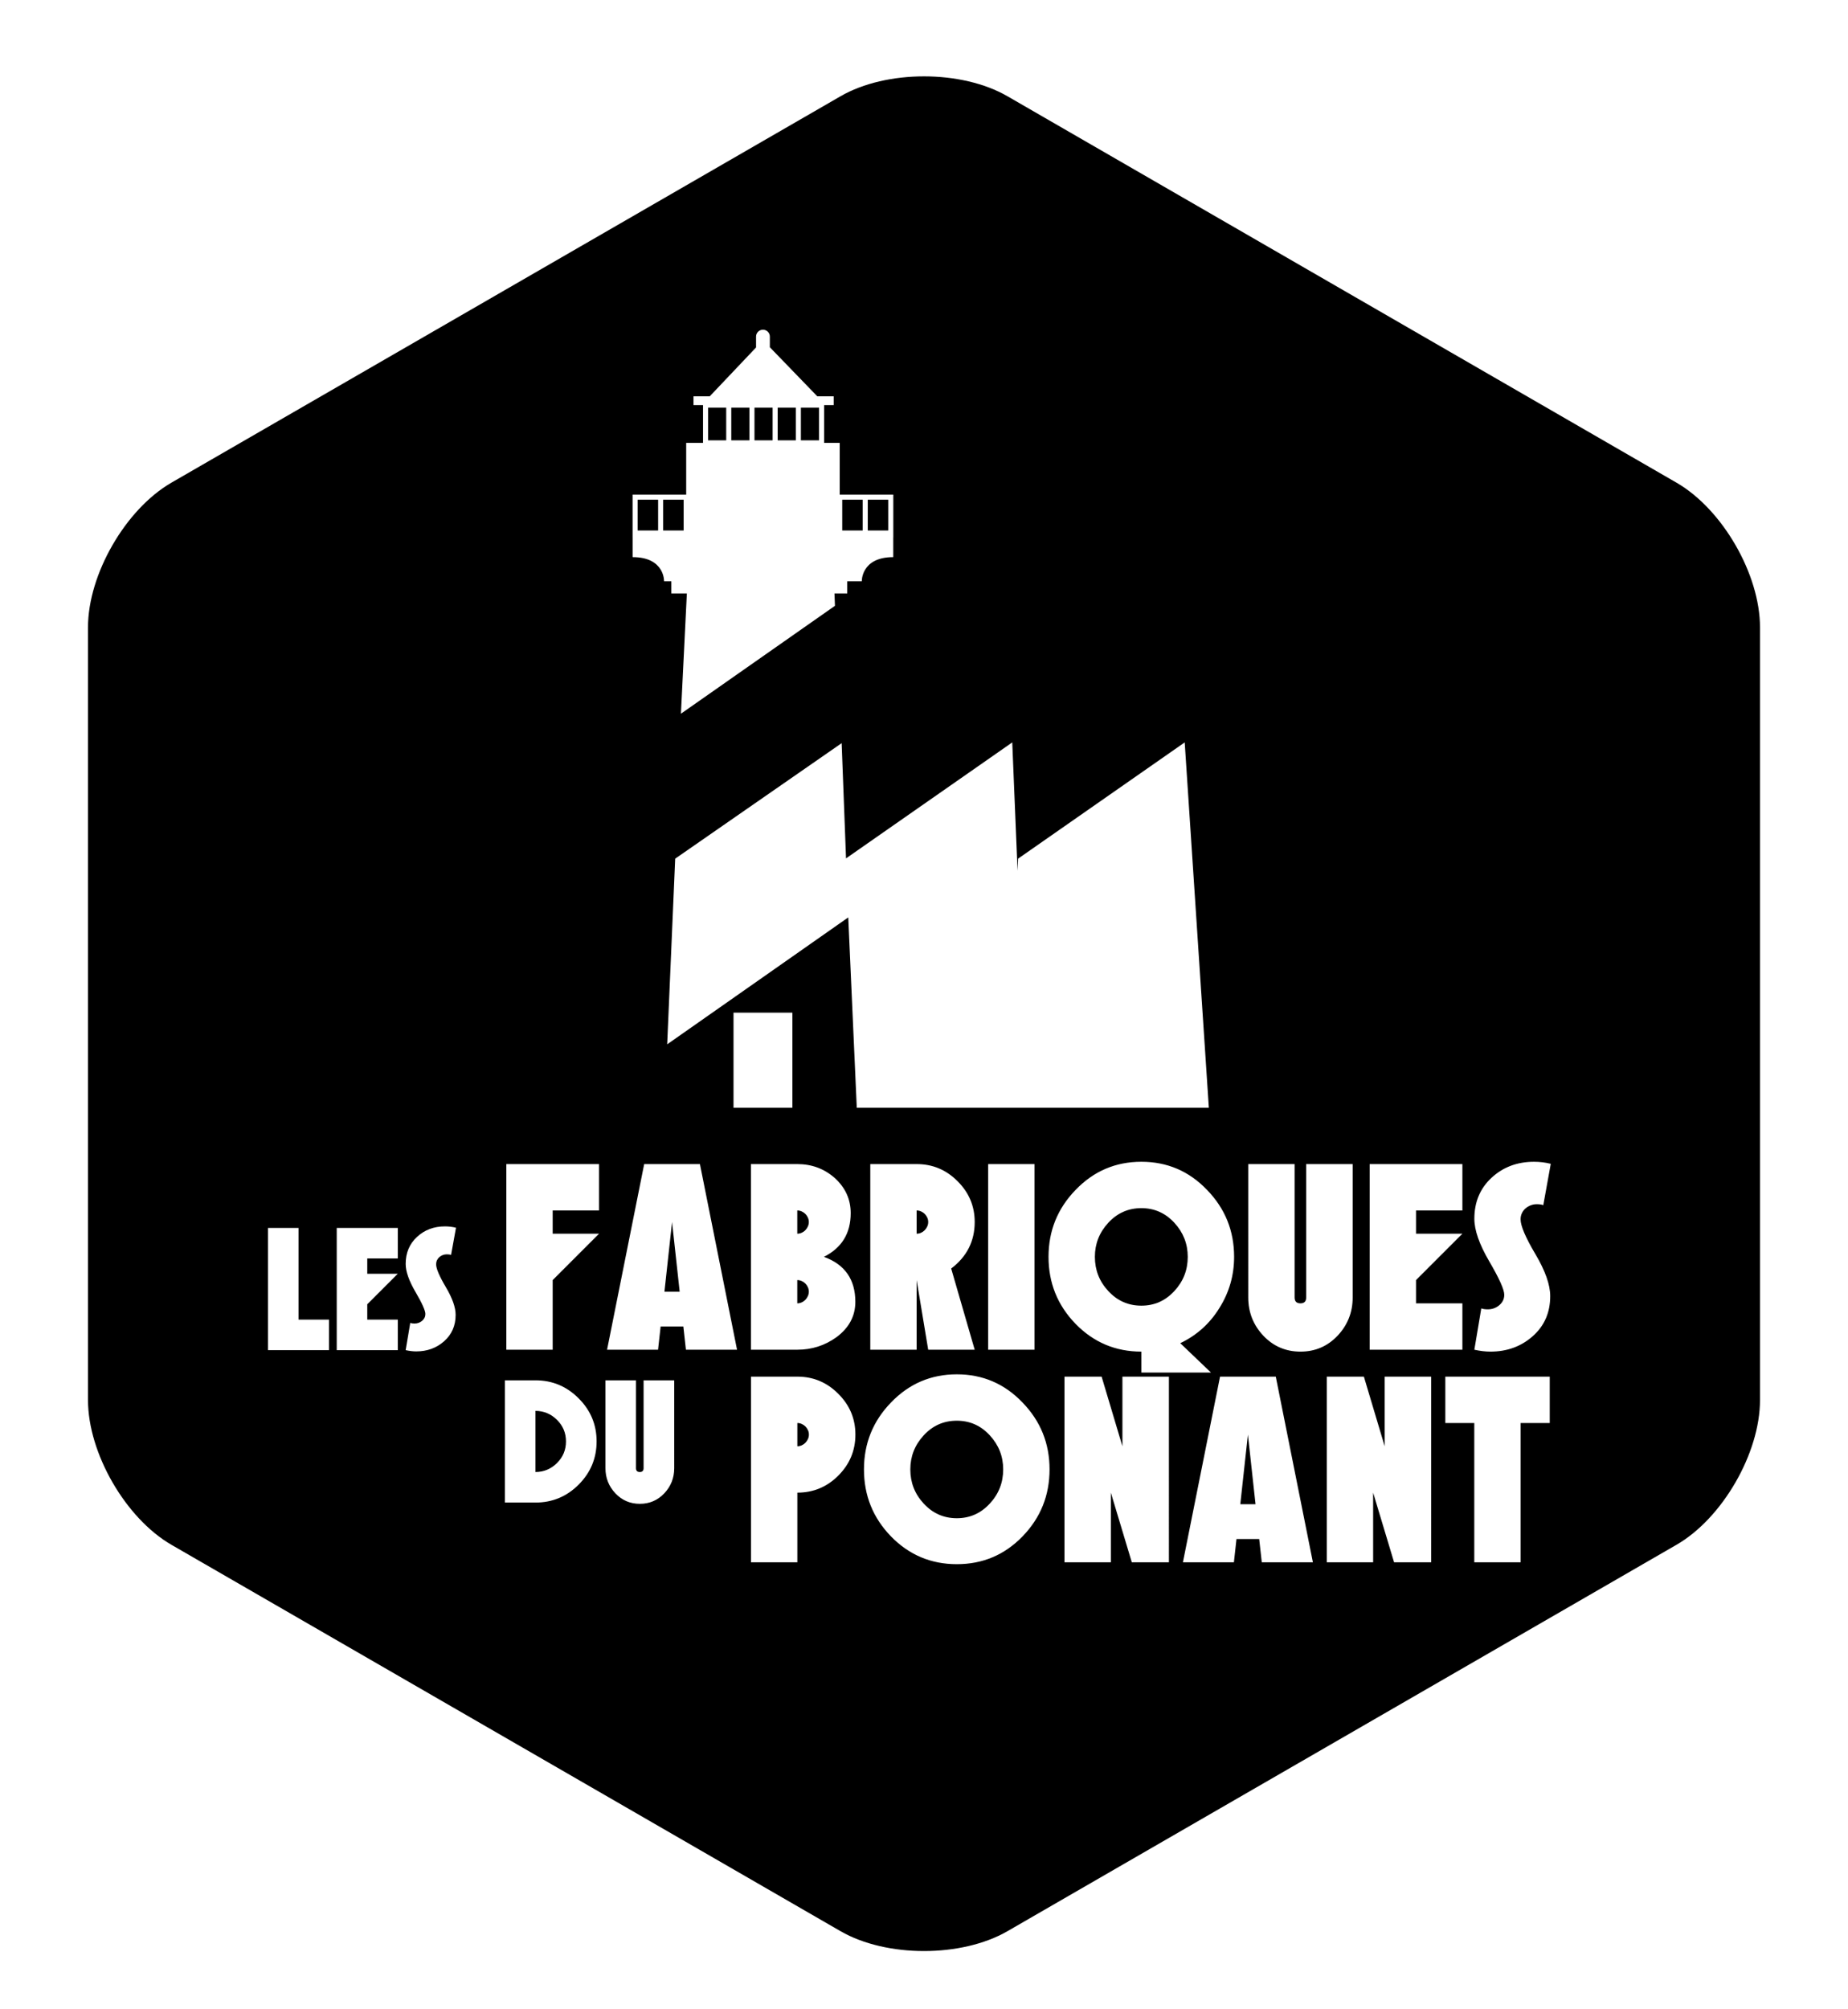 <?xml version="1.0" encoding="utf-8"?>
<!-- Generator: Adobe Illustrator 16.0.0, SVG Export Plug-In . SVG Version: 6.00 Build 0)  -->
<!DOCTYPE svg PUBLIC "-//W3C//DTD SVG 1.1//EN" "http://www.w3.org/Graphics/SVG/1.1/DTD/svg11.dtd">
<svg version="1.1" id="Layer_1" xmlns="http://www.w3.org/2000/svg" xmlns:xlink="http://www.w3.org/1999/xlink" x="0px" y="0px"
	 width="595.276px" height="647px" viewBox="0 0 595.276 647" enable-background="new 0 0 595.276 647" xml:space="preserve">
<g>
	<path d="M172.479,454.331v19.698c2.711-0.02,5.029-0.99,6.951-2.913c1.922-1.904,2.883-4.22,2.883-6.951
		c0-2.71-0.961-5.017-2.883-6.921C177.508,455.322,175.19,454.352,172.479,454.331z"/>
	<path d="M259.446,459.361c-0.336-0.336-0.73-0.604-1.183-0.81c-0.453-0.204-0.927-0.307-1.424-0.307v7.489
		c0.497,0,0.971-0.103,1.424-0.307c0.452-0.204,0.847-0.481,1.183-0.833c0.334-0.35,0.606-0.75,0.81-1.204
		c0.204-0.452,0.306-0.927,0.306-1.424c0-0.495-0.102-0.97-0.306-1.423C260.052,460.092,259.78,459.698,259.446,459.361z"/>
	<rect x="213.622" y="160.915" width="6.595" height="9.917"/>
	<polygon points="214.03,415.942 218.934,415.942 216.482,393.52 	"/>
	<path d="M259.423,418.57c0.335-0.351,0.606-0.752,0.81-1.205c0.204-0.453,0.307-0.926,0.307-1.423c0-0.496-0.103-0.971-0.307-1.424
		c-0.204-0.452-0.474-0.847-0.81-1.182c-0.336-0.336-0.73-0.606-1.183-0.811c-0.453-0.204-0.927-0.307-1.423-0.307v7.489
		c0.496,0,0.97-0.102,1.423-0.307C258.692,419.198,259.087,418.92,259.423,418.57z"/>
	<rect x="228.086" y="131.272" width="5.842" height="10.527"/>
	<path d="M259.423,396.147c0.335-0.351,0.606-0.752,0.81-1.204c0.204-0.453,0.307-0.928,0.307-1.424s-0.103-0.971-0.307-1.424
		c-0.204-0.452-0.474-0.846-0.81-1.183c-0.336-0.336-0.73-0.604-1.183-0.81c-0.453-0.204-0.927-0.308-1.423-0.308v7.49
		c0.496,0,0.97-0.103,1.423-0.308C258.692,396.775,259.087,396.498,259.423,396.147z"/>
	<rect x="250.508" y="131.272" width="5.842" height="10.527"/>
	<rect x="279.525" y="160.915" width="6.592" height="9.917"/>
	<path d="M367.662,389.052c-4.204,0-7.751,1.562-10.643,4.687c-2.89,3.124-4.336,6.789-4.336,10.993
		c0,4.263,1.446,7.94,4.336,11.035c2.892,3.125,6.438,4.687,10.643,4.687c4.175,0,7.708-1.562,10.599-4.687
		c2.89-3.095,4.336-6.772,4.336-11.035c0-4.204-1.446-7.869-4.336-10.993C375.37,390.614,371.837,389.052,367.662,389.052z"/>
	<rect x="271.301" y="160.915" width="6.591" height="9.917"/>
	<rect x="243.032" y="131.272" width="5.845" height="10.527"/>
	<rect x="257.982" y="131.272" width="5.844" height="10.527"/>
	<rect x="235.561" y="131.272" width="5.843" height="10.527"/>
	<rect x="205.4" y="160.915" width="6.593" height="9.917"/>
	<path d="M308.212,457.501c-4.204,0-7.752,1.562-10.643,4.686s-4.336,6.789-4.336,10.992c0,4.264,1.445,7.942,4.336,11.036
		c2.891,3.125,6.438,4.688,10.643,4.688c4.174,0,7.708-1.562,10.598-4.688c2.891-3.094,4.336-6.772,4.336-11.036
		c0-4.203-1.445-7.868-4.336-10.992C315.92,459.062,312.386,457.501,308.212,457.501z"/>
	<polygon points="399.523,484.39 404.43,484.39 401.977,461.967 	"/>
	<path d="M297.875,390.913c-0.336-0.336-0.73-0.604-1.183-0.81c-0.453-0.204-0.927-0.308-1.423-0.308v7.49
		c0.496,0,0.97-0.103,1.423-0.308c0.452-0.203,0.847-0.48,1.183-0.831c0.335-0.351,0.605-0.752,0.811-1.204
		c0.203-0.453,0.306-0.928,0.306-1.424s-0.103-0.971-0.306-1.424C298.48,391.644,298.21,391.25,297.875,390.913z"/>
	<path d="M540.037,155.435L324.53,30.999c-14.794-8.544-38.981-8.544-53.784,0L55.21,155.435
		c-14.765,8.544-26.864,29.497-26.864,46.573v248.868c0,17.063,12.099,38.042,26.864,46.577l215.536,124.432
		c14.803,8.534,38.99,8.534,53.784,0l215.507-124.432c14.794-8.535,26.892-29.514,26.892-46.577V202.008
		C566.929,184.932,554.831,163.979,540.037,155.435z M441.193,374.862h29.869v14.934h-14.934v7.49h14.934l-14.934,14.934v7.489
		h14.934v14.934h-29.869V374.862z M402.085,374.862h14.934v42.963c0,1.256,0.628,1.884,1.884,1.884c1.226,0,1.84-0.628,1.84-1.884
		v-42.963h14.978v42.963c0,4.76-1.621,8.861-4.861,12.307c-3.241,3.416-7.226,5.124-11.956,5.124s-8.715-1.708-11.956-5.124
		c-3.241-3.445-4.861-7.547-4.861-12.307V374.862z M390.085,442.001h-22.423v-6.745c-8.32,0-15.387-2.978-21.196-8.935
		c-5.811-5.984-8.716-13.182-8.716-21.59c0-8.38,2.905-15.562,8.716-21.548c5.81-6.044,12.876-9.064,21.196-9.064
		c8.321,0,15.372,3.021,21.153,9.064c5.81,5.985,8.715,13.168,8.715,21.548c0,5.955-1.576,11.445-4.73,16.466
		c-3.095,5.021-7.299,8.803-12.612,11.344L390.085,442.001z M203.77,159.282h8.224h1.628h6.595h0.249h0.567v-16.668h5.423v-12.159
		h-3.07v-2.824h5.225l14.928-15.739v-3.501c0-1.225,0.994-2.219,2.222-2.219c1.225,0,2.219,0.994,2.219,2.219v3.427l15.293,15.813
		h5.268v2.824h-3.083v12.159h5.029v16.668h0.814h6.591h1.633h8.223v13.792h-0.014v6.336c-10.398,0-10.139,7.797-10.139,7.797h-4.679
		v3.899h-4.119l0.16,3.976l-49.62,34.753l1.911-38.729h-4.996v-3.899h-2.341c0,0,0.259-7.797-10.137-7.797v-6.336h-0.005V159.282z
		 M105.989,434.781H86.321v-39.365h9.834v29.531h9.834V434.781z M128.138,405.25h-9.834v4.931h9.834l-9.834,9.835v4.932h9.834v9.834
		H108.47v-39.365h19.668V405.25z M143.625,414.508c2.094,3.538,3.143,6.508,3.143,8.911c0,3.479-1.24,6.315-3.72,8.507
		c-2.461,2.173-5.451,3.259-8.969,3.259c-1.038,0-2.172-0.134-3.403-0.403l1.471-8.767c0.346,0.134,0.807,0.201,1.384,0.201
		c0.922,0,1.73-0.289,2.422-0.865c0.711-0.596,1.067-1.336,1.067-2.222c0-1.095-1.058-3.449-3.172-7.065
		c-2.115-3.613-3.173-6.632-3.173-9.055c0-3.537,1.211-6.43,3.634-8.68c2.441-2.269,5.45-3.404,9.027-3.404
		c1.211,0,2.394,0.146,3.547,0.434l-1.586,8.767c-0.345-0.135-0.807-0.202-1.384-0.202c-0.461,0-0.898,0.083-1.312,0.245
		c-0.414,0.165-0.778,0.385-1.096,0.663c-0.317,0.279-0.567,0.617-0.75,1.01c-0.183,0.395-0.274,0.822-0.274,1.284
		C140.48,408.509,141.528,410.97,143.625,414.508z M186.38,478.096c-3.846,3.845-8.479,5.768-13.901,5.768h-9.834v-39.365h9.834
		c5.422,0,10.055,1.932,13.901,5.796c3.864,3.846,5.796,8.47,5.796,13.871C192.177,469.587,190.244,474.23,186.38,478.096z
		 M192.964,389.796H178.03v7.49h14.934L178.03,412.22v22.423h-14.934v-59.78h29.868V389.796z M217.18,472.789
		c0,3.133-1.068,5.835-3.202,8.104c-2.134,2.25-4.758,3.373-7.873,3.373c-3.114,0-5.739-1.123-7.873-3.373
		c-2.135-2.269-3.202-4.971-3.202-8.104v-28.291h9.834v28.291c0,0.826,0.414,1.24,1.24,1.24c0.808,0,1.211-0.414,1.211-1.24v-28.291
		h9.864V472.789z M220.949,434.643l-0.832-7.488h-7.313l-0.833,7.488h-16.422l11.955-59.78h17.956l11.957,59.78H220.949z
		 M236.278,356.732v-30.63h18.962v30.63H236.278z M241.884,374.862h14.934c4.612,0,8.598,1.46,11.956,4.381
		c3.503,3.123,5.255,6.934,5.255,11.429c0,6.482-2.875,11.168-8.627,14.06c6.745,2.452,10.117,7.284,10.117,14.496
		c0,4.583-2.03,8.379-6.088,11.387c-3.737,2.686-7.941,4.028-12.612,4.028h-14.934V374.862z M270.022,475.193
		c-3.65,3.65-8.044,5.475-13.183,5.475v22.423h-14.934v-59.78h14.934c5.139,0,9.533,1.84,13.183,5.519
		c3.678,3.65,5.518,8.029,5.518,13.138C275.541,467.106,273.7,471.515,270.022,475.193z M273.24,295.426l-58.327,40.872
		l2.578-59.789l53.621-37.195l1.408,37.106l53.545-37.35l1.708,41.337l0.169-3.898l53.672-37.438l7.779,117.662h-58.466h-6.443
		h-48.499L273.24,295.426z M333.239,374.862v59.78h-14.934v-59.78H333.239z M313.97,434.643h-14.979l-3.722-22.423v22.423h-14.934
		v-59.78h14.934c5.138,0,9.531,1.84,13.182,5.518c3.679,3.651,5.519,8.03,5.519,13.14c0,6.161-2.525,11.153-7.576,14.978
		L313.97,434.643z M329.364,494.77c-5.781,5.957-12.832,8.935-21.152,8.935c-8.322,0-15.387-2.978-21.198-8.935
		c-5.81-5.983-8.714-13.182-8.714-21.591c0-8.379,2.904-15.562,8.714-21.546c5.811-6.045,12.875-9.066,21.198-9.066
		c8.32,0,15.371,3.021,21.152,9.066c5.81,5.984,8.716,13.167,8.716,21.546C338.08,481.588,335.174,488.786,329.364,494.77z
		 M376.532,503.091h-11.956l-6.745-22.423v22.423h-14.934v-59.78h11.956l6.7,22.424v-22.424h14.979V503.091z M406.444,503.091
		l-0.833-7.489h-7.314l-0.831,7.489h-16.424l11.956-59.78h17.956l11.956,59.78H406.444z M461.012,503.091h-11.955l-6.745-22.423
		v22.423h-14.935v-59.78h11.956l6.701,22.424v-22.424h14.978V503.091z M499.201,458.245h-9.372v44.846h-14.934v-44.846h-9.329
		v-14.935h33.635V458.245z M494.579,403.854c3.183,5.373,4.775,9.883,4.775,13.533c0,5.285-1.884,9.591-5.65,12.919
		c-3.737,3.3-8.277,4.949-13.621,4.949c-1.575,0-3.3-0.205-5.167-0.613l2.234-13.313c0.524,0.205,1.226,0.307,2.102,0.307
		c1.401,0,2.628-0.438,3.678-1.313c1.081-0.904,1.621-2.029,1.621-3.373c0-1.664-1.606-5.24-4.817-10.729
		c-3.213-5.49-4.817-10.073-4.817-13.752c0-5.372,1.839-9.767,5.519-13.182c3.707-3.446,8.276-5.168,13.707-5.168
		c1.84,0,3.635,0.217,5.388,0.656l-2.409,13.313c-0.526-0.204-1.227-0.307-2.102-0.307c-0.702,0-1.365,0.125-1.994,0.373
		c-0.627,0.248-1.182,0.583-1.663,1.006c-0.481,0.424-0.862,0.936-1.139,1.534c-0.278,0.598-0.417,1.247-0.417,1.947
		C489.806,394.745,491.397,398.482,494.579,403.854z"/>
</g>
</svg>
